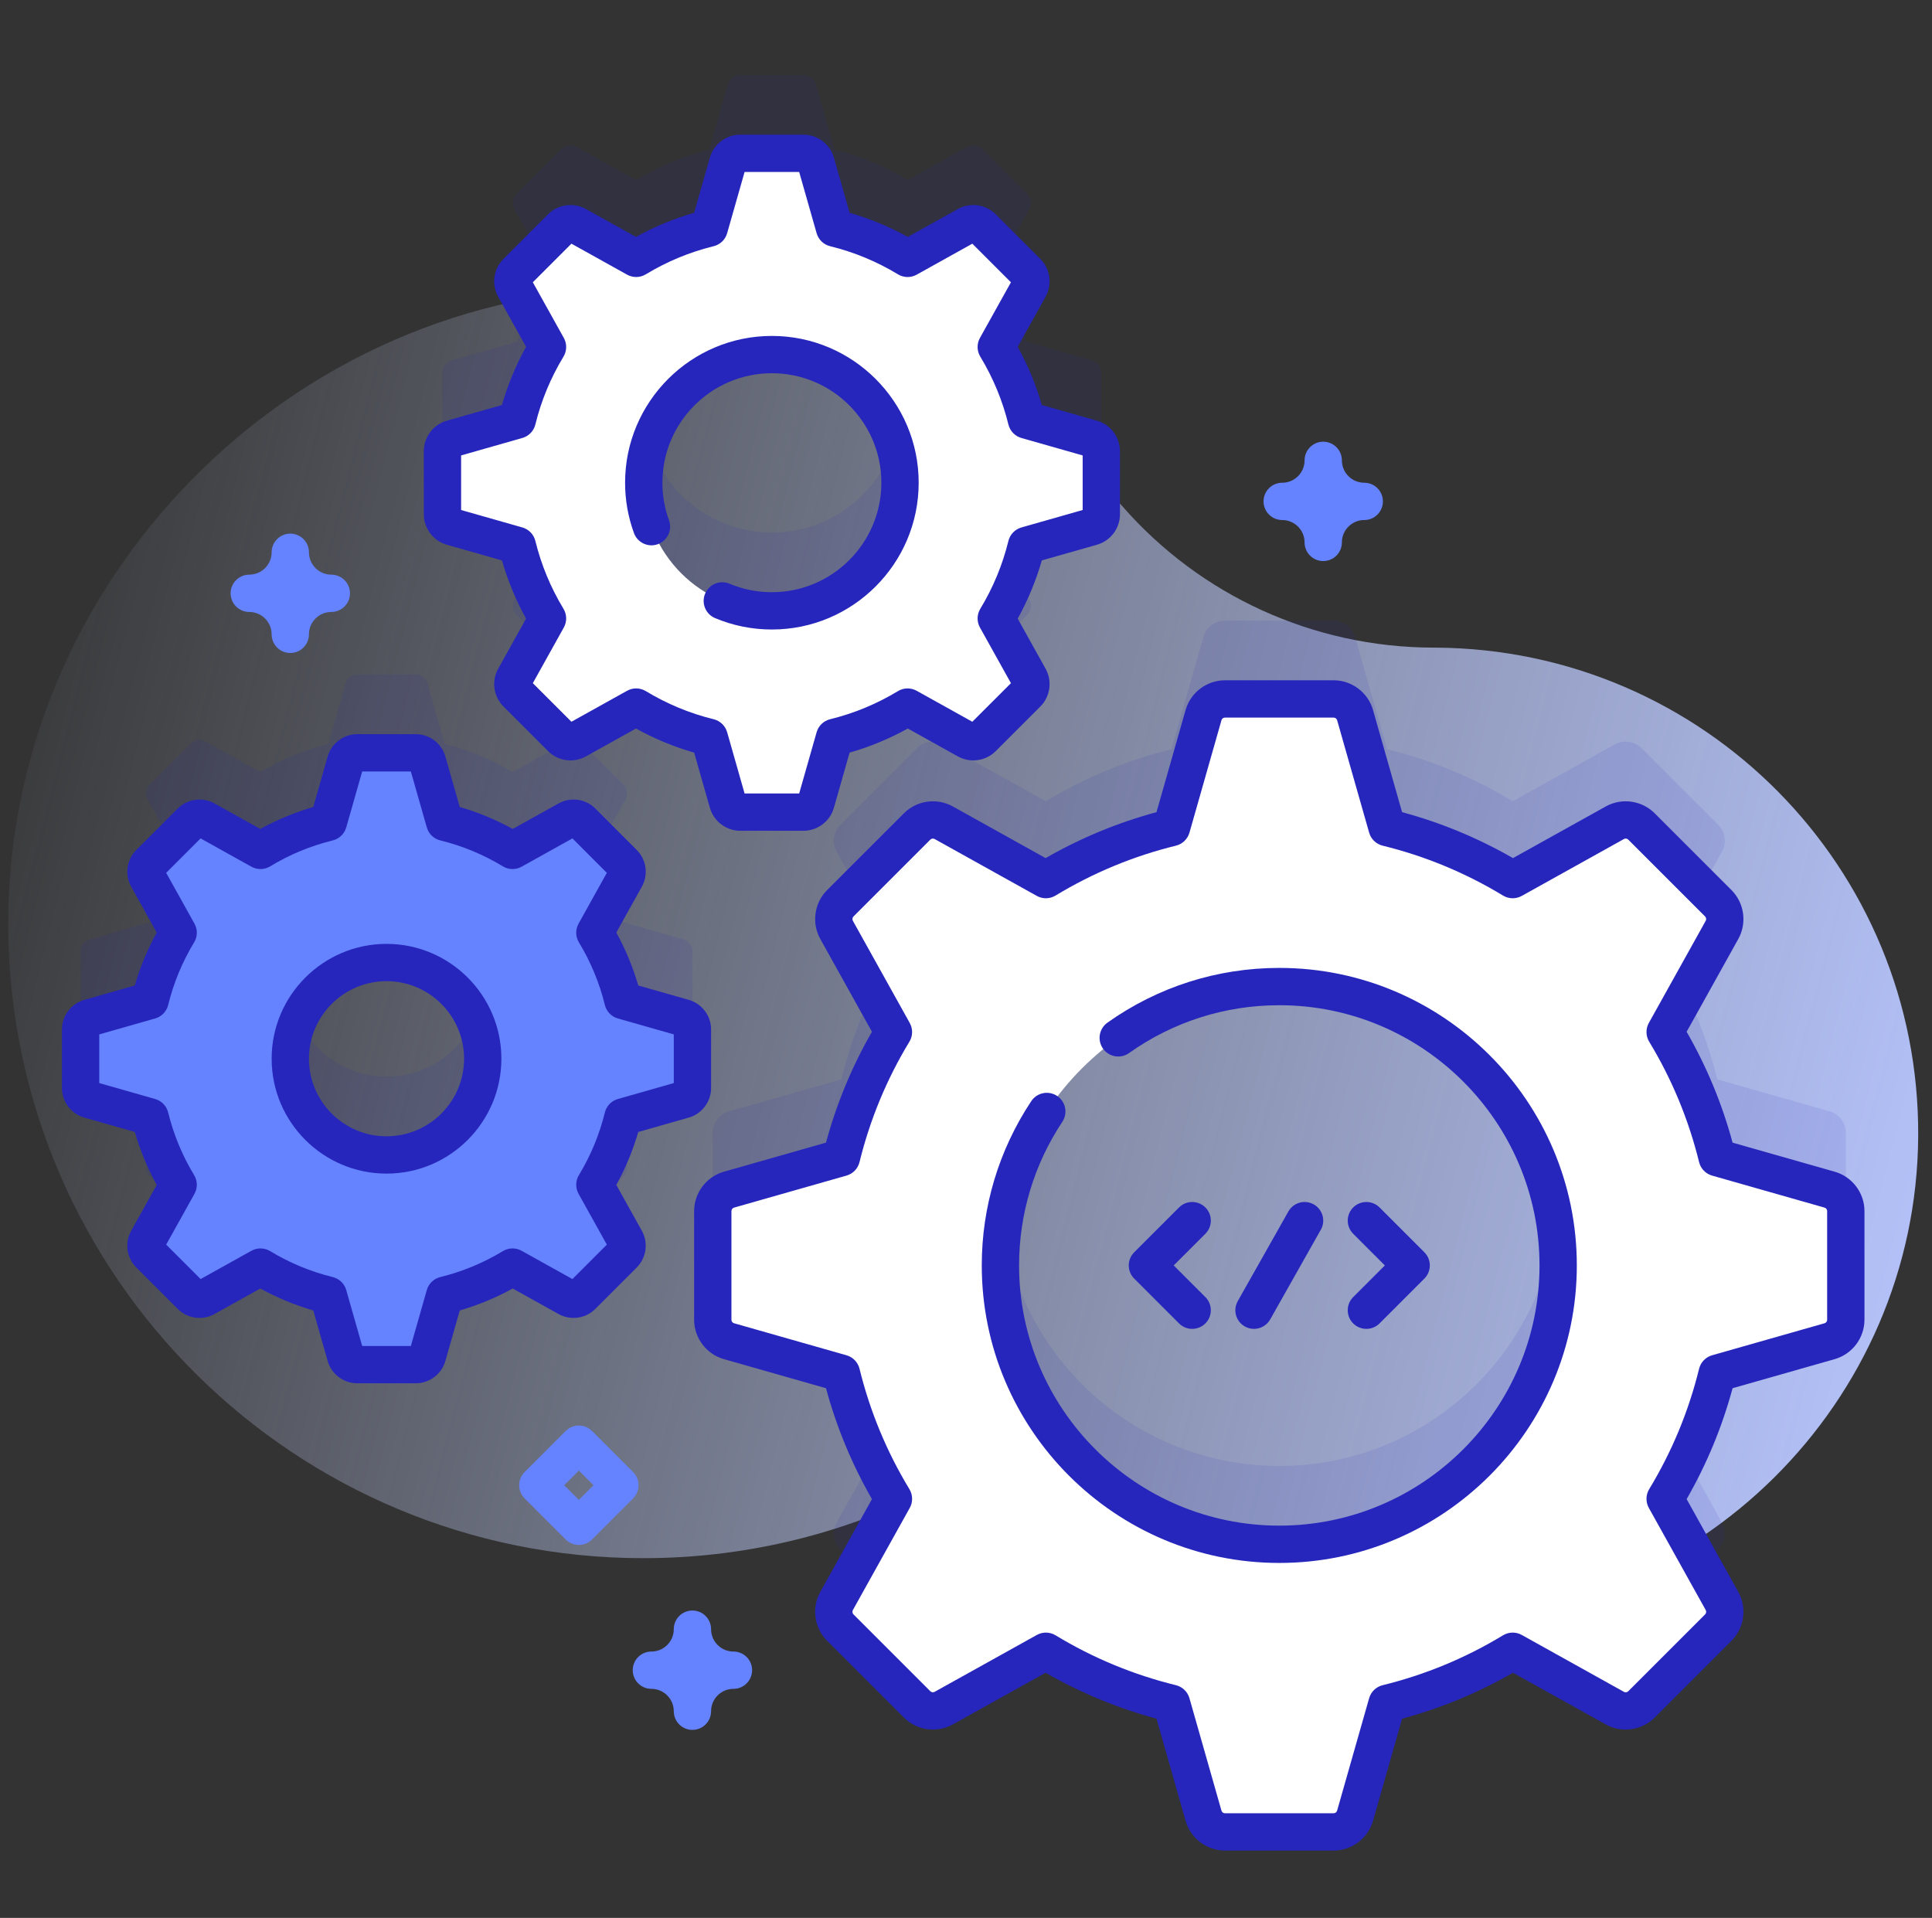 <svg width="138" height="137" viewBox="0 0 138 137" fill="none" xmlns="http://www.w3.org/2000/svg">
  <rect x="0" y="0" width="138" height="137" fill="#333333" stroke="none"/>
  <g clip-path="url(#clip0_244_2)">
    <path
      d="M102.536 46.261C102.485 46.261 102.433 46.261 102.382 46.261C93.847 46.247 85.759 42.572 80.149 36.139C71.791 26.556 59.472 20.518 45.743 20.579C20.826 20.69 0.268 41.624 0.591 66.54C0.911 91.317 21.096 111.303 45.949 111.303C52.969 111.303 59.615 109.708 65.547 106.861C70.661 104.406 76.755 105.053 81.259 108.503C87.085 112.965 94.366 115.621 102.269 115.634C121.289 115.666 136.903 100.174 137.014 81.154C137.125 61.956 121.708 46.374 102.536 46.261Z"
      fill="url(#paint0_linear_244_2)" />
    <path opacity="0.1"
      d="M130.688 79.385L122.657 77.098C121.87 73.892 120.604 70.872 118.938 68.125L123.001 60.826C123.346 60.206 123.238 59.43 122.736 58.928L117.247 53.439C116.744 52.937 115.969 52.829 115.348 53.173L108.05 57.236C105.302 55.57 102.283 54.304 99.077 53.518L96.79 45.487C96.595 44.802 95.97 44.331 95.258 44.331H87.497C86.786 44.331 86.161 44.802 85.966 45.487L83.679 53.518C80.473 54.304 77.454 55.57 74.706 57.236L67.408 53.173C66.787 52.829 66.011 52.937 65.509 53.439L60.02 58.928C59.518 59.43 59.41 60.206 59.755 60.826L63.818 68.125C62.151 70.872 60.886 73.892 60.099 77.098L52.068 79.385C51.383 79.58 50.912 80.204 50.912 80.916V88.677C50.912 89.389 51.383 90.013 52.068 90.208L60.099 92.495C60.886 95.701 62.151 98.721 63.818 101.468L59.755 108.767C59.41 109.387 59.518 110.163 60.02 110.665L65.509 116.154C66.011 116.656 66.787 116.764 67.408 116.42L74.706 112.357C77.454 114.023 80.473 115.289 83.679 116.075L85.966 124.106C86.161 124.791 86.786 125.262 87.497 125.262H95.258C95.97 125.262 96.595 124.791 96.79 124.106L99.077 116.075C102.283 115.289 105.302 114.023 108.05 112.357L115.348 116.42C115.969 116.764 116.744 116.656 117.247 116.154L122.736 110.665C123.238 110.163 123.346 109.387 123.001 108.767L118.938 101.468C120.604 98.721 121.87 95.701 122.657 92.495L130.688 90.208C131.372 90.013 131.843 89.389 131.843 88.677V80.916C131.843 80.204 131.372 79.58 130.688 79.385ZM91.378 104.716C80.377 104.716 71.458 95.797 71.458 84.796C71.458 73.796 80.377 64.877 91.378 64.877C102.378 64.877 111.297 73.796 111.297 84.796C111.297 95.797 102.378 104.716 91.378 104.716Z"
      fill="#2626BC" />
    <path opacity="0.1"
      d="M48.835 67.11L44.498 65.875C44.074 64.144 43.39 62.513 42.49 61.03L44.684 57.089C44.87 56.754 44.812 56.335 44.541 56.063L41.577 53.099C41.306 52.828 40.887 52.77 40.552 52.956L36.611 55.15C35.127 54.25 33.497 53.567 31.766 53.142L30.531 48.806C30.426 48.436 30.088 48.182 29.704 48.182H25.513C25.129 48.182 24.791 48.436 24.686 48.806L23.451 53.142C21.72 53.567 20.089 54.25 18.606 55.15L14.665 52.956C14.33 52.77 13.911 52.829 13.639 53.099L10.675 56.063C10.404 56.335 10.346 56.754 10.532 57.089L12.726 61.03C11.826 62.513 11.143 64.144 10.718 65.875L6.382 67.11C6.012 67.215 5.758 67.552 5.758 67.937V72.128C5.758 72.512 6.012 72.849 6.382 72.954L10.718 74.189C11.143 75.921 11.826 77.551 12.726 79.035L10.532 82.976C10.346 83.311 10.405 83.73 10.675 84.001L13.639 86.965C13.911 87.236 14.329 87.294 14.665 87.108L18.606 84.914C20.089 85.814 21.72 86.497 23.451 86.922L24.686 91.258C24.791 91.628 25.128 91.882 25.513 91.882H29.704C30.088 91.882 30.425 91.628 30.531 91.258L31.766 86.922C33.497 86.497 35.127 85.814 36.611 84.914L40.552 87.108C40.887 87.294 41.306 87.236 41.577 86.965L44.541 84.001C44.812 83.73 44.87 83.311 44.684 82.976L42.49 79.035C43.39 77.551 44.074 75.921 44.498 74.189L48.835 72.954C49.205 72.849 49.459 72.512 49.459 72.128V67.937C49.459 67.552 49.205 67.215 48.835 67.11ZM27.608 76.905C23.813 76.905 20.735 73.828 20.735 70.032C20.735 66.237 23.813 63.16 27.608 63.16C31.404 63.16 34.481 66.237 34.481 70.032C34.481 73.828 31.404 76.905 27.608 76.905Z"
      fill="#2626BC" />
    <path opacity="0.1"
      d="M77.993 25.739L73.323 24.409C72.866 22.544 72.129 20.789 71.161 19.191L73.523 14.947C73.724 14.586 73.661 14.135 73.369 13.843L70.177 10.651C69.885 10.359 69.434 10.296 69.073 10.497L64.829 12.859C63.231 11.89 61.476 11.154 59.611 10.697L58.281 6.027C58.168 5.629 57.805 5.355 57.391 5.355H52.878C52.464 5.355 52.101 5.629 51.987 6.027L50.657 10.697C48.793 11.154 47.037 11.89 45.44 12.859L41.196 10.497C40.835 10.296 40.383 10.359 40.091 10.651L36.9 13.843C36.608 14.135 36.545 14.586 36.745 14.947L39.108 19.191C38.139 20.789 37.403 22.545 36.946 24.409L32.276 25.739C31.878 25.852 31.604 26.216 31.604 26.629V31.142C31.604 31.556 31.878 31.919 32.276 32.033L36.946 33.363C37.403 35.227 38.139 36.983 39.108 38.581L36.745 42.825C36.545 43.185 36.608 43.637 36.9 43.929L40.092 47.12C40.384 47.413 40.835 47.475 41.196 47.275L45.44 44.912C47.038 45.881 48.793 46.617 50.658 47.075L51.987 51.745C52.101 52.143 52.464 52.417 52.878 52.417H57.391C57.805 52.417 58.168 52.143 58.282 51.745L59.611 47.075C61.476 46.617 63.232 45.881 64.829 44.912L69.073 47.275C69.434 47.475 69.885 47.413 70.177 47.12L73.369 43.929C73.661 43.637 73.724 43.185 73.524 42.825L71.161 38.581C72.13 36.983 72.866 35.227 73.323 33.363L77.993 32.033C78.391 31.919 78.665 31.556 78.665 31.142V26.629C78.665 26.215 78.391 25.852 77.993 25.739ZM55.134 38.039C50.08 38.039 45.981 33.941 45.981 28.886C45.981 23.831 50.08 19.733 55.134 19.733C60.189 19.733 64.288 23.831 64.288 28.886C64.288 33.941 60.189 38.039 55.134 38.039Z"
      fill="#2626BC" />
    <path
      d="M130.688 84.98L122.657 82.694C121.87 79.488 120.604 76.468 118.938 73.721L123.001 66.422C123.346 65.802 123.238 65.026 122.736 64.523L117.247 59.035C116.744 58.532 115.969 58.424 115.348 58.769L108.05 62.832C105.302 61.166 102.283 59.9 99.077 59.114L96.79 51.083C96.595 50.398 95.97 49.927 95.258 49.927H87.497C86.786 49.927 86.161 50.398 85.966 51.083L83.679 59.114C80.473 59.9 77.454 61.166 74.706 62.832L67.408 58.769C66.787 58.424 66.011 58.532 65.509 59.035L60.02 64.523C59.518 65.026 59.41 65.802 59.755 66.422L63.818 73.721C62.151 76.468 60.886 79.487 60.099 82.694L52.068 84.98C51.383 85.175 50.912 85.8 50.912 86.512V94.273C50.912 94.985 51.383 95.609 52.068 95.804L60.099 98.091C60.886 101.297 62.151 104.317 63.818 107.064L59.755 114.362C59.41 114.983 59.518 115.759 60.02 116.261L65.509 121.75C66.011 122.252 66.787 122.36 67.408 122.016L74.706 117.952C77.454 119.619 80.473 120.885 83.679 121.671L85.966 129.702C86.161 130.387 86.786 130.858 87.497 130.858H95.258C95.97 130.858 96.595 130.387 96.79 129.702L99.077 121.671C102.283 120.885 105.302 119.619 108.05 117.952L115.348 122.016C115.969 122.36 116.744 122.252 117.247 121.75L122.736 116.261C123.238 115.759 123.346 114.983 123.001 114.362L118.938 107.064C120.604 104.317 121.87 101.297 122.657 98.091L130.688 95.804C131.372 95.609 131.843 94.985 131.843 94.273V86.512C131.843 85.8 131.372 85.175 130.688 84.98ZM91.378 110.311C80.377 110.311 71.458 101.392 71.458 90.392C71.458 79.391 80.377 70.472 91.378 70.472C102.378 70.472 111.297 79.391 111.297 90.392C111.297 101.392 102.378 110.311 91.378 110.311Z"
      fill="white" />
    <path
      d="M48.835 72.706L44.498 71.471C44.074 69.74 43.39 68.109 42.49 66.625L44.684 62.684C44.87 62.349 44.812 61.93 44.541 61.659L41.577 58.695C41.306 58.424 40.887 58.366 40.552 58.552L36.611 60.746C35.127 59.846 33.497 59.163 31.766 58.738L30.531 54.401C30.426 54.032 30.088 53.778 29.704 53.778H25.513C25.129 53.778 24.791 54.032 24.686 54.401L23.451 58.738C21.72 59.163 20.089 59.846 18.606 60.746L14.665 58.552C14.33 58.366 13.911 58.424 13.639 58.695L10.675 61.659C10.404 61.93 10.346 62.349 10.532 62.684L12.726 66.625C11.826 68.109 11.143 69.74 10.718 71.471L6.382 72.706C6.012 72.811 5.758 73.148 5.758 73.532V77.723C5.758 78.107 6.012 78.445 6.382 78.55L10.718 79.785C11.143 81.516 11.826 83.146 12.726 84.63L10.532 88.571C10.346 88.906 10.405 89.325 10.675 89.596L13.639 92.56C13.911 92.831 14.329 92.889 14.665 92.704L18.606 90.51C20.089 91.409 21.72 92.093 23.451 92.517L24.686 96.854C24.791 97.224 25.128 97.478 25.513 97.478H29.704C30.088 97.478 30.425 97.224 30.531 96.854L31.766 92.517C33.497 92.093 35.127 91.409 36.611 90.51L40.552 92.704C40.887 92.889 41.306 92.831 41.577 92.56L44.541 89.596C44.812 89.325 44.87 88.906 44.684 88.571L42.49 84.63C43.39 83.146 44.074 81.516 44.498 79.785L48.835 78.55C49.205 78.445 49.459 78.107 49.459 77.723V73.532C49.459 73.148 49.205 72.811 48.835 72.706ZM27.608 82.501C23.813 82.501 20.735 79.423 20.735 75.628C20.735 71.832 23.813 68.755 27.608 68.755C31.404 68.755 34.481 71.832 34.481 75.628C34.481 79.423 31.404 82.501 27.608 82.501Z"
      fill="#6583FE" />
    <path
      d="M77.993 31.334L73.323 30.004C72.866 28.14 72.129 26.384 71.161 24.787L73.523 20.543C73.724 20.182 73.661 19.73 73.369 19.439L70.177 16.247C69.885 15.955 69.434 15.892 69.073 16.092L64.829 18.455C63.231 17.486 61.476 16.75 59.611 16.293L58.281 11.623C58.168 11.225 57.805 10.951 57.391 10.951H52.878C52.464 10.951 52.101 11.225 51.987 11.623L50.657 16.293C48.793 16.75 47.037 17.486 45.44 18.455L41.196 16.092C40.835 15.892 40.383 15.955 40.091 16.247L36.9 19.439C36.608 19.731 36.545 20.182 36.745 20.543L39.108 24.787C38.139 26.385 37.403 28.14 36.946 30.005L32.276 31.335C31.878 31.448 31.604 31.811 31.604 32.225V36.738C31.604 37.152 31.878 37.515 32.276 37.629L36.946 38.959C37.403 40.823 38.139 42.579 39.108 44.176L36.745 48.42C36.545 48.781 36.608 49.233 36.9 49.525L40.092 52.716C40.384 53.008 40.835 53.071 41.196 52.871L45.44 50.508C47.038 51.477 48.793 52.213 50.658 52.67L51.987 57.34C52.101 57.738 52.464 58.012 52.878 58.012H57.391C57.805 58.012 58.168 57.738 58.282 57.34L59.611 52.67C61.476 52.213 63.232 51.477 64.829 50.508L69.073 52.871C69.434 53.071 69.885 53.008 70.177 52.716L73.369 49.525C73.661 49.233 73.724 48.781 73.524 48.42L71.161 44.176C72.13 42.579 72.866 40.823 73.323 38.959L77.993 37.629C78.391 37.515 78.665 37.152 78.665 36.738V32.225C78.665 31.811 78.391 31.448 77.993 31.334ZM55.134 43.635C50.08 43.635 45.981 39.536 45.981 34.481C45.981 29.427 50.08 25.328 55.134 25.328C60.189 25.328 64.288 29.427 64.288 34.481C64.288 39.536 60.189 43.635 55.134 43.635Z"
      fill="white" />
    <path
      d="M95.258 132.19H87.498C86.198 132.19 85.041 131.317 84.685 130.067L82.607 122.77C79.835 122.021 77.177 120.92 74.687 119.488L68.056 123.18C66.919 123.811 65.485 123.61 64.567 122.692L59.078 117.203C58.161 116.285 57.96 114.851 58.59 113.716L62.282 107.084C60.85 104.593 59.749 101.936 59 99.163L51.704 97.085C50.453 96.729 49.58 95.573 49.58 94.273V86.511C49.58 85.212 50.453 84.055 51.703 83.699L59 81.621C59.749 78.849 60.85 76.191 62.282 73.701L58.591 67.07C57.96 65.933 58.161 64.499 59.078 63.581L64.567 58.093C65.485 57.174 66.919 56.974 68.055 57.604L74.687 61.296C77.177 59.864 79.835 58.763 82.607 58.014L84.685 50.718C85.041 49.467 86.198 48.594 87.498 48.594H95.259C96.559 48.594 97.715 49.467 98.072 50.717L100.149 58.014C102.922 58.763 105.58 59.864 108.069 61.296L114.7 57.605C115.837 56.973 117.271 57.174 118.189 58.092L123.678 63.581C124.596 64.499 124.796 65.933 124.166 67.069L120.474 73.701C121.906 76.19 123.007 78.848 123.756 81.621L131.053 83.698H131.053C132.303 84.055 133.176 85.211 133.176 86.511V94.273C133.176 95.573 132.303 96.729 131.053 97.085L123.756 99.163C123.007 101.936 121.906 104.593 120.474 107.084L124.165 113.714C124.797 114.851 124.596 116.285 123.678 117.203L118.189 122.692C117.271 123.61 115.837 123.811 114.701 123.18L108.069 119.488C105.579 120.92 102.922 122.021 100.149 122.77L98.072 130.067C97.715 131.317 96.558 132.19 95.258 132.19ZM74.706 116.62C74.946 116.62 75.185 116.684 75.397 116.813C78.069 118.434 80.962 119.633 83.997 120.377C84.462 120.491 84.829 120.846 84.96 121.306L87.247 129.337C87.279 129.45 87.38 129.525 87.497 129.525H95.258C95.376 129.525 95.476 129.449 95.508 129.337L97.795 121.306C97.926 120.846 98.294 120.491 98.759 120.377C101.794 119.633 104.687 118.434 107.359 116.813C107.768 116.565 108.28 116.555 108.698 116.788L115.996 120.852C116.096 120.907 116.223 120.889 116.305 120.808L121.794 115.319C121.875 115.238 121.893 115.11 121.837 115.009L117.774 107.712C117.541 107.294 117.551 106.783 117.799 106.373C119.419 103.701 120.619 100.808 121.363 97.774C121.477 97.309 121.831 96.941 122.292 96.81L130.323 94.523C130.435 94.491 130.511 94.39 130.511 94.273V86.512C130.511 86.394 130.435 86.294 130.322 86.262L122.292 83.975C121.831 83.844 121.477 83.476 121.363 83.011C120.618 79.976 119.419 77.083 117.799 74.411C117.551 74.002 117.541 73.491 117.774 73.072L121.837 65.774C121.892 65.674 121.875 65.547 121.793 65.465L116.305 59.977C116.223 59.895 116.096 59.877 115.995 59.934L108.698 63.996C108.28 64.229 107.768 64.22 107.359 63.971C104.687 62.351 101.794 61.152 98.759 60.407C98.294 60.293 97.927 59.938 97.796 59.478L95.509 51.447C95.477 51.335 95.376 51.259 95.258 51.259H87.498C87.38 51.259 87.28 51.334 87.248 51.447L84.961 59.478C84.829 59.938 84.462 60.293 83.997 60.407C80.962 61.151 78.069 62.35 75.397 63.971C74.988 64.22 74.477 64.229 74.058 63.996L66.76 59.933C66.66 59.877 66.533 59.895 66.451 59.977L60.963 65.465C60.881 65.547 60.864 65.674 60.92 65.776L64.982 73.072C65.215 73.491 65.206 74.002 64.957 74.411C63.337 77.083 62.138 79.976 61.394 83.011C61.279 83.476 60.925 83.843 60.464 83.975L52.434 86.262C52.321 86.294 52.245 86.394 52.245 86.512V94.273C52.245 94.39 52.321 94.491 52.434 94.523L60.465 96.81C60.925 96.941 61.28 97.309 61.394 97.773C62.138 100.808 63.337 103.701 64.958 106.373C65.206 106.782 65.215 107.294 64.983 107.712L60.919 115.01C60.864 115.11 60.881 115.237 60.963 115.319L66.452 120.808C66.533 120.889 66.661 120.907 66.762 120.85L74.059 116.788C74.26 116.676 74.483 116.62 74.706 116.62ZM91.378 111.644C79.66 111.644 70.126 102.11 70.126 90.392C70.126 86.201 71.349 82.143 73.661 78.658C74.068 78.045 74.895 77.878 75.508 78.285C76.121 78.692 76.288 79.519 75.881 80.132C73.86 83.179 72.791 86.727 72.791 90.392C72.791 100.641 81.129 108.979 91.378 108.979C101.627 108.979 109.965 100.641 109.965 90.392C109.965 80.143 101.627 71.805 91.378 71.805C87.51 71.805 83.798 72.987 80.644 75.223C80.044 75.649 79.212 75.507 78.787 74.907C78.361 74.306 78.503 73.475 79.103 73.049C82.71 70.492 86.954 69.14 91.378 69.14C103.096 69.14 112.63 78.674 112.63 90.392C112.63 102.11 103.096 111.644 91.378 111.644Z"
      fill="#2626BC" />
    <path
      d="M29.704 98.811H25.513C24.538 98.811 23.671 98.156 23.404 97.219L22.376 93.609C21.061 93.227 19.794 92.702 18.594 92.041L15.313 93.868C14.46 94.341 13.385 94.19 12.697 93.502L9.733 90.538C9.045 89.85 8.895 88.775 9.367 87.924L11.194 84.642C10.534 83.442 10.009 82.175 9.627 80.859L6.017 79.831C5.08 79.565 4.425 78.698 4.425 77.723V73.532C4.425 72.557 5.08 71.691 6.017 71.424L9.627 70.395C10.009 69.08 10.534 67.813 11.194 66.613L9.368 63.332C8.895 62.48 9.045 61.405 9.734 60.716L12.697 57.752C13.386 57.065 14.461 56.914 15.312 57.386L18.594 59.214C19.794 58.553 21.061 58.028 22.377 57.646L23.405 54.036C23.671 53.099 24.538 52.444 25.513 52.444H29.704C30.679 52.444 31.546 53.099 31.812 54.036L32.84 57.646C34.156 58.028 35.423 58.553 36.623 59.213L39.904 57.387C40.757 56.914 41.831 57.064 42.519 57.752L45.483 60.716C46.172 61.404 46.322 62.479 45.85 63.33L44.023 66.612C44.683 67.812 45.208 69.079 45.59 70.395L49.2 71.423C50.137 71.69 50.792 72.557 50.792 73.531V77.722C50.792 78.697 50.137 79.564 49.2 79.831L45.59 80.859C45.208 82.174 44.683 83.441 44.023 84.641L45.849 87.922C46.322 88.775 46.171 89.85 45.483 90.538L42.519 93.502C41.831 94.19 40.757 94.34 39.905 93.868L36.623 92.041C35.423 92.701 34.156 93.226 32.84 93.608L31.812 97.218C31.545 98.156 30.678 98.811 29.704 98.811ZM25.87 96.146H29.347L30.485 92.153C30.616 91.692 30.984 91.338 31.448 91.224C33.026 90.836 34.53 90.213 35.92 89.37C36.33 89.122 36.841 89.113 37.259 89.346L40.888 91.366L43.346 88.906L41.327 85.278C41.094 84.86 41.103 84.349 41.351 83.939C42.194 82.549 42.817 81.045 43.205 79.467C43.319 79.002 43.673 78.635 44.134 78.504L48.127 77.366V73.889L44.134 72.751C43.673 72.62 43.319 72.252 43.205 71.788C42.817 70.21 42.194 68.705 41.351 67.316C41.103 66.906 41.094 66.395 41.327 65.977L43.346 62.348L40.888 59.889L37.259 61.91C36.841 62.143 36.33 62.133 35.92 61.885C34.531 61.042 33.026 60.419 31.448 60.032C30.983 59.917 30.616 59.563 30.485 59.102L29.347 55.109H25.87L24.732 59.102C24.601 59.563 24.233 59.917 23.769 60.032C22.191 60.419 20.686 61.042 19.297 61.885C18.887 62.133 18.376 62.142 17.958 61.91L14.329 59.889L11.87 62.348L13.89 65.977C14.123 66.395 14.114 66.907 13.865 67.316C13.023 68.705 12.4 70.21 12.012 71.788C11.898 72.253 11.543 72.62 11.083 72.751L7.09 73.889V77.366L11.083 78.504C11.543 78.635 11.898 79.003 12.012 79.467C12.399 81.045 13.023 82.55 13.865 83.939C14.114 84.348 14.123 84.86 13.89 85.278L11.87 88.906L14.329 91.366L17.958 89.346C18.376 89.113 18.887 89.122 19.297 89.37C20.686 90.213 22.191 90.836 23.768 91.224C24.233 91.338 24.601 91.692 24.732 92.153L25.87 96.146ZM48.47 73.987H48.473H48.47ZM48.468 73.987C48.469 73.987 48.469 73.987 48.47 73.987L48.468 73.987Z"
      fill="#2626BC" />
    <path
      d="M27.608 83.833C23.084 83.833 19.403 80.152 19.403 75.628C19.403 71.103 23.084 67.423 27.608 67.423C32.133 67.423 35.813 71.103 35.813 75.628C35.813 80.152 32.133 83.833 27.608 83.833ZM27.608 70.087C24.553 70.087 22.068 72.573 22.068 75.628C22.068 78.683 24.553 81.168 27.608 81.168C30.663 81.168 33.149 78.683 33.149 75.628C33.149 72.573 30.663 70.087 27.608 70.087Z"
      fill="#2626BC" />
    <path
      d="M57.391 59.344H52.878C51.874 59.344 50.981 58.67 50.706 57.705L49.584 53.763C48.136 53.347 46.744 52.77 45.427 52.04L41.844 54.034C40.966 54.522 39.859 54.367 39.15 53.658L35.958 50.466C35.249 49.757 35.094 48.65 35.581 47.773L37.576 44.189C36.846 42.872 36.269 41.48 35.853 40.032L31.911 38.91C30.946 38.635 30.272 37.742 30.272 36.738V32.225C30.272 31.221 30.946 30.328 31.911 30.053L35.853 28.931C36.269 27.483 36.846 26.091 37.576 24.774L35.582 21.191C35.094 20.313 35.249 19.206 35.958 18.497L39.15 15.305C39.859 14.596 40.966 14.441 41.843 14.928L45.427 16.923C46.744 16.193 48.136 15.616 49.584 15.2L50.706 11.258C50.981 10.293 51.874 9.619 52.878 9.619H57.391C58.395 9.619 59.288 10.293 59.563 11.258L60.685 15.2C62.133 15.616 63.525 16.193 64.842 16.923L68.425 14.929C69.303 14.441 70.41 14.596 71.119 15.305L74.311 18.497C75.02 19.206 75.175 20.313 74.688 21.19L72.693 24.774C73.423 26.091 74 27.483 74.415 28.931L78.358 30.053C79.323 30.328 79.997 31.221 79.997 32.225V36.738C79.997 37.742 79.323 38.635 78.358 38.91L74.415 40.032C74 41.48 73.423 42.872 72.693 44.189L74.687 47.772C75.175 48.65 75.02 49.757 74.311 50.466L71.119 53.658C70.41 54.366 69.303 54.521 68.426 54.035L64.842 52.04C63.525 52.769 62.133 53.347 60.685 53.762L59.563 57.705C59.288 58.67 58.395 59.344 57.391 59.344ZM53.185 56.68H57.084L58.33 52.305C58.461 51.845 58.829 51.49 59.294 51.376C61.004 50.957 62.633 50.281 64.138 49.369C64.548 49.12 65.059 49.111 65.477 49.344L69.452 51.557L72.21 48.8L69.996 44.824C69.764 44.406 69.773 43.895 70.022 43.486C70.934 41.981 71.61 40.351 72.029 38.641C72.143 38.176 72.498 37.809 72.958 37.677L77.333 36.431V32.532L72.958 31.286C72.498 31.155 72.143 30.787 72.029 30.322C71.61 28.613 70.934 26.983 70.022 25.478C69.773 25.068 69.764 24.557 69.996 24.139L72.21 20.164L69.452 17.407L65.477 19.62C65.059 19.853 64.548 19.843 64.138 19.595C62.634 18.682 61.004 18.006 59.294 17.587C58.829 17.473 58.462 17.118 58.33 16.658L57.084 12.283H53.185L51.939 16.658C51.808 17.118 51.44 17.473 50.975 17.587C49.265 18.006 47.636 18.682 46.131 19.594C45.721 19.843 45.21 19.852 44.792 19.619L40.817 17.406L38.059 20.163L40.273 24.139C40.505 24.557 40.496 25.068 40.248 25.477C39.335 26.982 38.66 28.612 38.24 30.322C38.126 30.787 37.771 31.154 37.311 31.286L32.937 32.532V36.431L37.311 37.677C37.771 37.808 38.126 38.176 38.24 38.641C38.66 40.35 39.335 41.98 40.248 43.485C40.496 43.895 40.505 44.406 40.273 44.824L38.059 48.799L40.817 51.556L44.792 49.343C45.21 49.11 45.721 49.12 46.131 49.368C47.636 50.281 49.265 50.956 50.975 51.376C51.44 51.49 51.808 51.845 51.939 52.305L53.185 56.68ZM55.135 44.967C53.73 44.967 52.365 44.693 51.077 44.152C50.399 43.867 50.08 43.086 50.365 42.408C50.65 41.729 51.431 41.41 52.109 41.695C53.068 42.098 54.086 42.302 55.135 42.302C59.447 42.302 62.955 38.794 62.955 34.481C62.955 30.169 59.447 26.66 55.135 26.66C50.822 26.66 47.314 30.169 47.314 34.481C47.314 35.404 47.472 36.306 47.785 37.163C48.038 37.855 47.682 38.619 46.991 38.872C46.3 39.125 45.535 38.769 45.283 38.078C44.862 36.926 44.649 35.716 44.649 34.481C44.649 28.7 49.352 23.996 55.134 23.996C60.916 23.996 65.62 28.7 65.62 34.481C65.62 40.263 60.916 44.967 55.135 44.967Z"
      fill="#2626BC" />
    <path
      d="M85.158 94.924C84.817 94.924 84.477 94.794 84.217 94.535L81.015 91.333C80.496 90.814 80.496 89.971 81.015 89.452L84.217 86.25C84.736 85.731 85.579 85.731 86.098 86.25C86.618 86.769 86.618 87.612 86.098 88.131L83.837 90.392L86.098 92.653C86.618 93.173 86.618 94.015 86.098 94.535C85.839 94.794 85.498 94.924 85.158 94.924Z"
      fill="#2626BC" />
    <path
      d="M97.598 94.924C97.258 94.924 96.917 94.794 96.657 94.535C96.138 94.015 96.138 93.173 96.657 92.653L98.918 90.392L96.657 88.131C96.138 87.612 96.138 86.769 96.657 86.25C97.177 85.731 98.019 85.731 98.538 86.25L101.74 89.452C102.26 89.971 102.26 90.813 101.74 91.333L98.538 94.535C98.279 94.794 97.938 94.924 97.598 94.924Z"
      fill="#2626BC" />
    <path
      d="M89.569 94.924C89.347 94.924 89.123 94.869 88.916 94.752C88.276 94.391 88.05 93.579 88.412 92.94L92.028 86.536C92.389 85.897 93.201 85.671 93.84 86.032C94.48 86.393 94.706 87.205 94.344 87.844L90.728 94.248C90.484 94.681 90.033 94.924 89.569 94.924Z"
      fill="#2626BC" />
    <path
      d="M41.347 110.356C41.006 110.356 40.666 110.226 40.405 109.966L37.474 107.035C36.954 106.514 36.954 105.671 37.474 105.151L40.405 102.22C40.655 101.97 40.994 101.829 41.347 101.829C41.701 101.829 42.04 101.97 42.29 102.22L45.221 105.151C45.471 105.401 45.611 105.739 45.611 106.093C45.611 106.446 45.47 106.785 45.221 107.035L42.29 109.966C42.029 110.226 41.688 110.356 41.347 110.356ZM40.3 106.093L41.347 107.139L42.394 106.093L41.347 105.046L40.3 106.093Z"
      fill="#6583FE" />
    <path
      d="M94.516 40.078C93.781 40.078 93.184 39.482 93.184 38.746C93.184 37.864 92.467 37.147 91.585 37.147C90.85 37.147 90.253 36.551 90.253 35.815C90.253 35.079 90.85 34.483 91.585 34.483C92.467 34.483 93.184 33.766 93.184 32.884C93.184 32.148 93.781 31.552 94.516 31.552C95.252 31.552 95.849 32.148 95.849 32.884C95.849 33.766 96.566 34.483 97.448 34.483C98.183 34.483 98.78 35.079 98.78 35.815C98.78 36.551 98.183 37.147 97.448 37.147C96.566 37.147 95.849 37.864 95.849 38.746C95.849 39.482 95.252 40.078 94.516 40.078Z"
      fill="#6583FE" />
    <path
      d="M49.459 123.569C48.723 123.569 48.127 122.972 48.127 122.237C48.127 121.355 47.409 120.638 46.528 120.638C45.792 120.638 45.195 120.041 45.195 119.305C45.195 118.57 45.792 117.973 46.528 117.973C47.41 117.973 48.127 117.256 48.127 116.374C48.127 115.639 48.723 115.042 49.459 115.042C50.194 115.042 50.791 115.639 50.791 116.374C50.791 117.256 51.508 117.973 52.39 117.973C53.126 117.973 53.722 118.57 53.722 119.305C53.722 120.041 53.126 120.638 52.39 120.638C51.508 120.638 50.791 121.355 50.791 122.237C50.791 122.972 50.195 123.569 49.459 123.569Z"
      fill="#6583FE" />
    <path
      d="M20.735 46.645C20 46.645 19.403 46.048 19.403 45.312C19.403 44.431 18.686 43.714 17.804 43.714C17.069 43.714 16.472 43.117 16.472 42.381C16.472 41.645 17.069 41.049 17.804 41.049C18.686 41.049 19.403 40.331 19.403 39.45C19.403 38.714 20 38.118 20.735 38.118C21.471 38.118 22.068 38.714 22.068 39.45C22.068 40.332 22.785 41.049 23.666 41.049C24.402 41.049 24.999 41.645 24.999 42.381C24.999 43.117 24.402 43.714 23.666 43.714C22.785 43.714 22.068 44.431 22.068 45.312C22.068 46.048 21.471 46.645 20.735 46.645Z"
      fill="#6583FE" />
  </g>
  <defs>
    <linearGradient id="paint0_linear_244_2" x1="-6.155" y1="52.569" x2="141.598" y2="90.488"
      gradientUnits="userSpaceOnUse">
      <stop stop-color="#D2DEFF" stop-opacity="0" />
      <stop offset="1" stop-color="#B7C5FF" />
    </linearGradient>
    <clipPath id="clip0_244_2">
      <rect width="136.428" height="136.428" fill="white" transform="translate(0.587 0.559)" />
    </clipPath>
  </defs>
</svg>
  